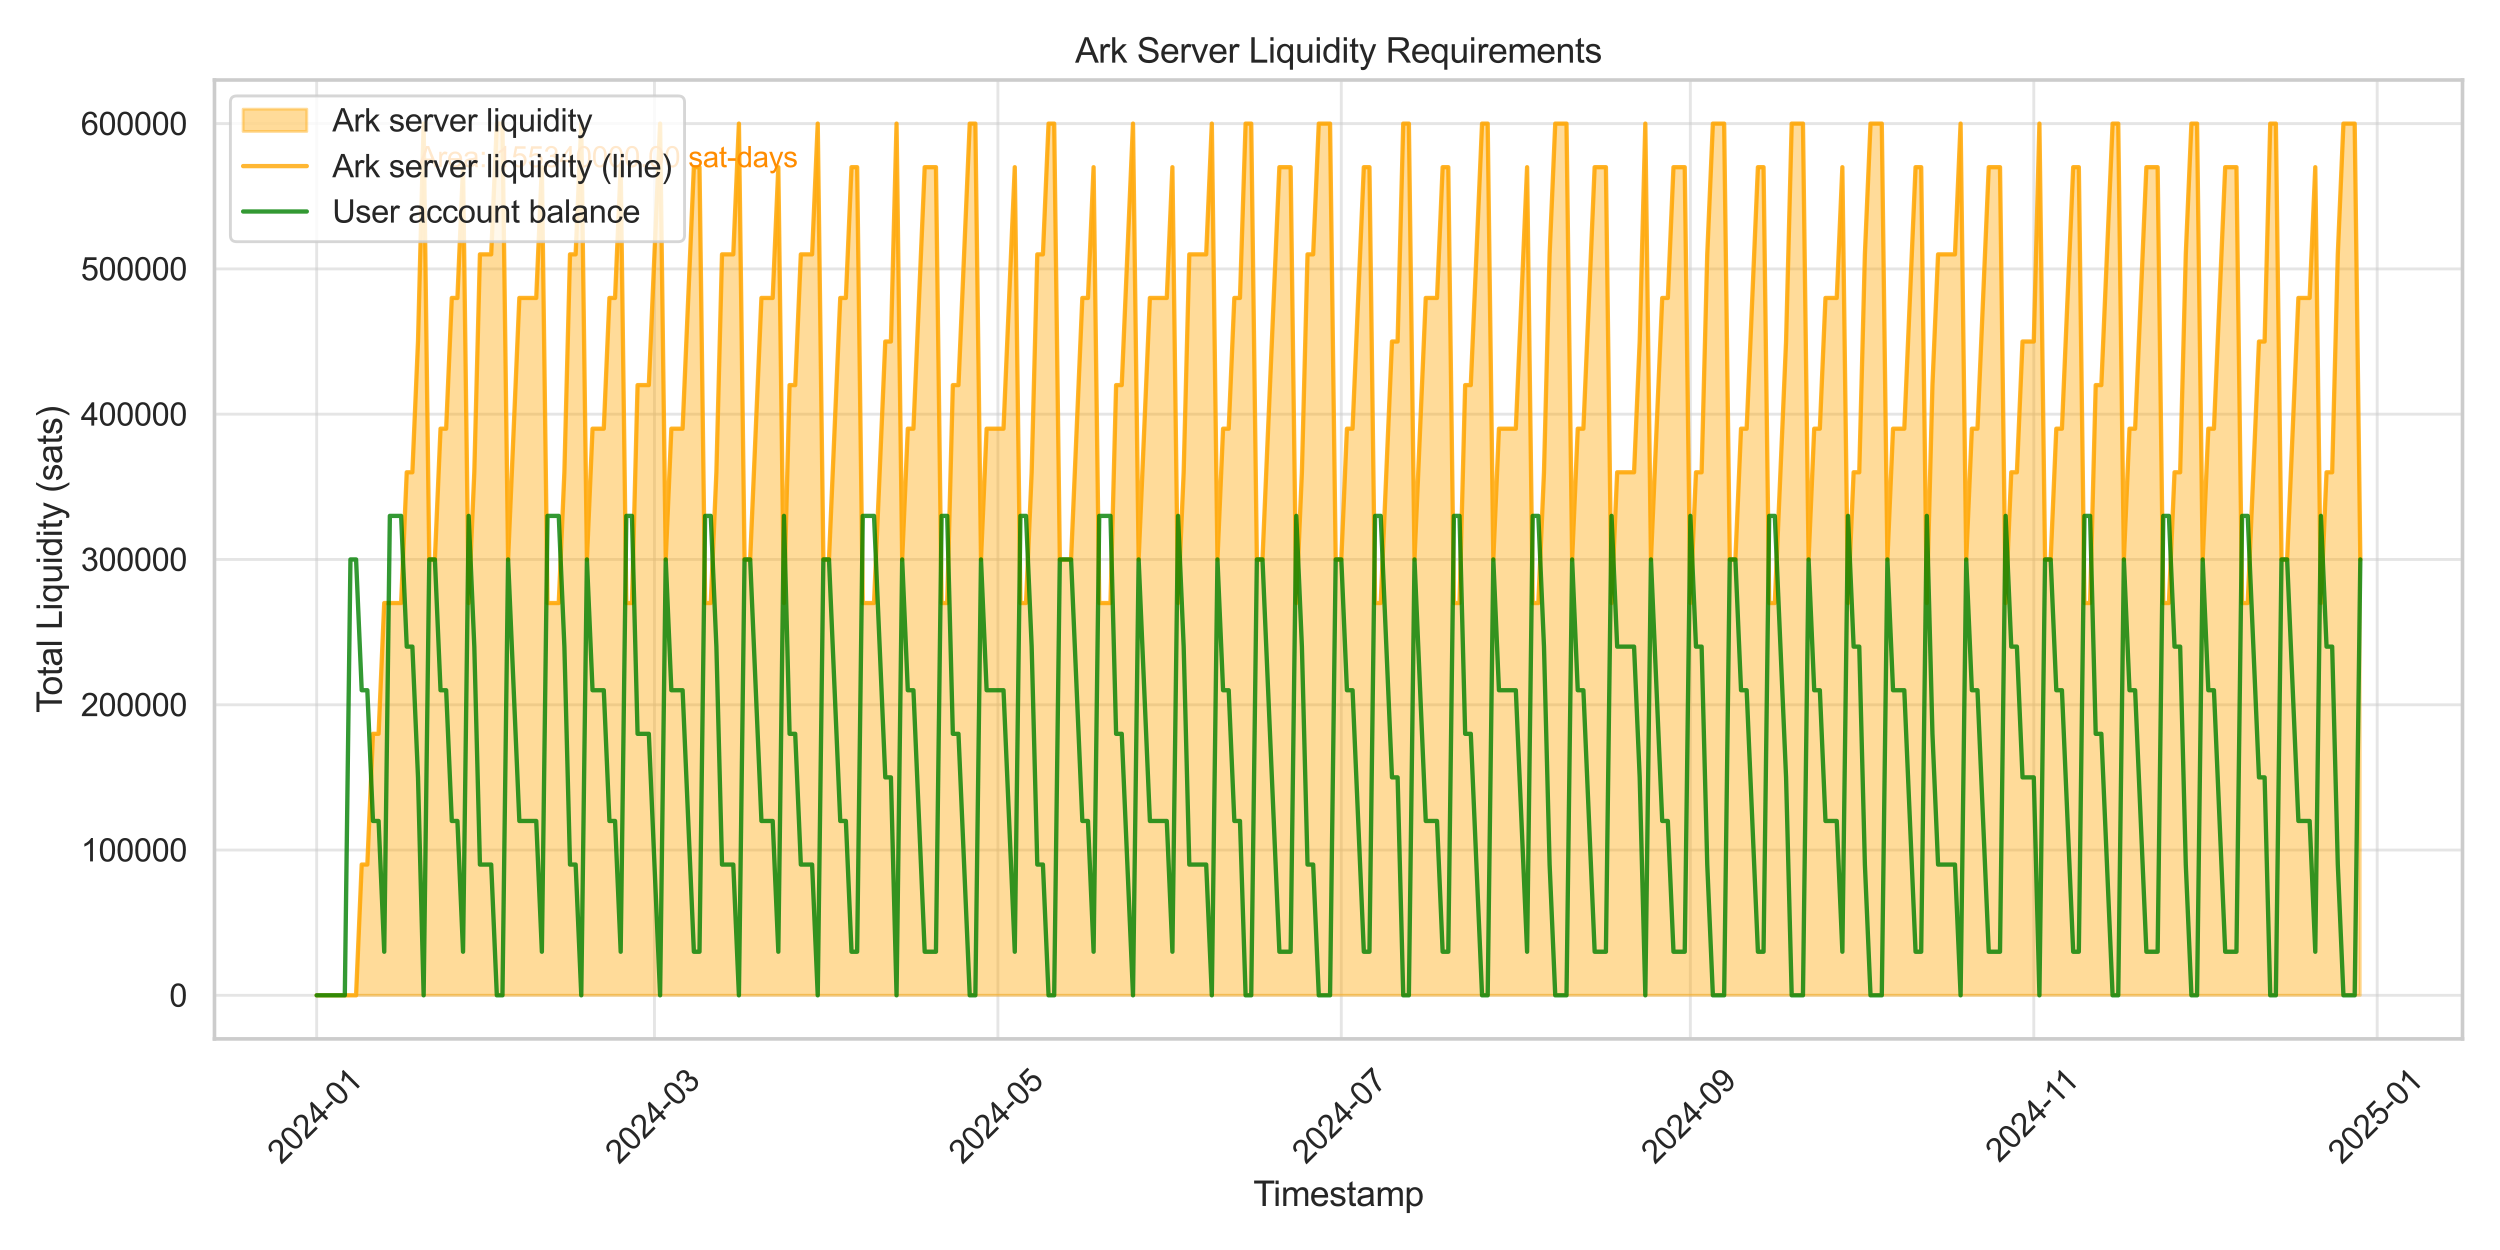 <?xml version="1.0" encoding="utf-8" standalone="no"?>
<!DOCTYPE svg PUBLIC "-//W3C//DTD SVG 1.1//EN"
  "http://www.w3.org/Graphics/SVG/1.1/DTD/svg11.dtd">
<svg xmlns:xlink="http://www.w3.org/1999/xlink" width="864pt" height="432pt" viewBox="0 0 864 432" xmlns="http://www.w3.org/2000/svg" version="1.1">
 <defs>
  <style type="text/css">*{stroke-linejoin: round; stroke-linecap: butt}</style>
 </defs>
 <g id="figure_1">
  <g id="patch_1">
   <path d="M 0 432 
L 864 432 
L 864 0 
L 0 0 
z
" style="fill: #ffffff"/>
  </g>
  <g id="axes_1">
   <g id="patch_2">
    <path d="M 74.126 359.046 
L 851.04 359.046 
L 851.04 27.656 
L 74.126 27.656 
z
" style="fill: #ffffff"/>
   </g>
   <g id="matplotlib.axis_1">
    <g id="xtick_1">
     <g id="line2d_1">
      <path d="M 109.441 359.046 
L 109.441 27.656 
" clip-path="url(#pc45c925501)" style="fill: none; stroke: #cccccc; stroke-opacity: 0.5; stroke-linecap: round"/>
     </g>
     <g id="text_1">
      <!-- 2024-01 -->
      <g style="fill: #262626" transform="translate(97.18 402.655) rotate(-45) scale(0.11 -0.11)">
       <defs>
        <path id="ArialMT-32" d="M 3222 541 
L 3222 0 
L 194 0 
Q 188 203 259 391 
Q 375 700 629 1000 
Q 884 1300 1366 1694 
Q 2113 2306 2375 2664 
Q 2638 3022 2638 3341 
Q 2638 3675 2398 3904 
Q 2159 4134 1775 4134 
Q 1369 4134 1125 3890 
Q 881 3647 878 3216 
L 300 3275 
Q 359 3922 746 4261 
Q 1134 4600 1788 4600 
Q 2447 4600 2831 4234 
Q 3216 3869 3216 3328 
Q 3216 3053 3103 2787 
Q 2991 2522 2730 2228 
Q 2469 1934 1863 1422 
Q 1356 997 1212 845 
Q 1069 694 975 541 
L 3222 541 
z
" transform="scale(0.016)"/>
        <path id="ArialMT-30" d="M 266 2259 
Q 266 3072 433 3567 
Q 600 4063 929 4331 
Q 1259 4600 1759 4600 
Q 2128 4600 2406 4451 
Q 2684 4303 2865 4023 
Q 3047 3744 3150 3342 
Q 3253 2941 3253 2259 
Q 3253 1453 3087 958 
Q 2922 463 2592 192 
Q 2263 -78 1759 -78 
Q 1097 -78 719 397 
Q 266 969 266 2259 
z
M 844 2259 
Q 844 1131 1108 757 
Q 1372 384 1759 384 
Q 2147 384 2411 759 
Q 2675 1134 2675 2259 
Q 2675 3391 2411 3762 
Q 2147 4134 1753 4134 
Q 1366 4134 1134 3806 
Q 844 3388 844 2259 
z
" transform="scale(0.016)"/>
        <path id="ArialMT-34" d="M 2069 0 
L 2069 1097 
L 81 1097 
L 81 1613 
L 2172 4581 
L 2631 4581 
L 2631 1613 
L 3250 1613 
L 3250 1097 
L 2631 1097 
L 2631 0 
L 2069 0 
z
M 2069 1613 
L 2069 3678 
L 634 1613 
L 2069 1613 
z
" transform="scale(0.016)"/>
        <path id="ArialMT-2d" d="M 203 1375 
L 203 1941 
L 1931 1941 
L 1931 1375 
L 203 1375 
z
" transform="scale(0.016)"/>
        <path id="ArialMT-31" d="M 2384 0 
L 1822 0 
L 1822 3584 
Q 1619 3391 1289 3197 
Q 959 3003 697 2906 
L 697 3450 
Q 1169 3672 1522 3987 
Q 1875 4303 2022 4600 
L 2384 4600 
L 2384 0 
z
" transform="scale(0.016)"/>
       </defs>
       <use xlink:href="#ArialMT-32"/>
       <use xlink:href="#ArialMT-30" x="55.615"/>
       <use xlink:href="#ArialMT-32" x="111.23"/>
       <use xlink:href="#ArialMT-34" x="166.846"/>
       <use xlink:href="#ArialMT-2d" x="222.461"/>
       <use xlink:href="#ArialMT-30" x="255.762"/>
       <use xlink:href="#ArialMT-31" x="311.377"/>
      </g>
     </g>
    </g>
    <g id="xtick_2">
     <g id="line2d_2">
      <path d="M 226.182 359.046 
L 226.182 27.656 
" clip-path="url(#pc45c925501)" style="fill: none; stroke: #cccccc; stroke-opacity: 0.5; stroke-linecap: round"/>
     </g>
     <g id="text_2">
      <!-- 2024-03 -->
      <g style="fill: #262626" transform="translate(213.922 402.655) rotate(-45) scale(0.11 -0.11)">
       <defs>
        <path id="ArialMT-33" d="M 269 1209 
L 831 1284 
Q 928 806 1161 595 
Q 1394 384 1728 384 
Q 2125 384 2398 659 
Q 2672 934 2672 1341 
Q 2672 1728 2419 1979 
Q 2166 2231 1775 2231 
Q 1616 2231 1378 2169 
L 1441 2663 
Q 1497 2656 1531 2656 
Q 1891 2656 2178 2843 
Q 2466 3031 2466 3422 
Q 2466 3731 2256 3934 
Q 2047 4138 1716 4138 
Q 1388 4138 1169 3931 
Q 950 3725 888 3313 
L 325 3413 
Q 428 3978 793 4289 
Q 1159 4600 1703 4600 
Q 2078 4600 2393 4439 
Q 2709 4278 2876 4000 
Q 3044 3722 3044 3409 
Q 3044 3113 2884 2869 
Q 2725 2625 2413 2481 
Q 2819 2388 3044 2092 
Q 3269 1797 3269 1353 
Q 3269 753 2831 336 
Q 2394 -81 1725 -81 
Q 1122 -81 723 278 
Q 325 638 269 1209 
z
" transform="scale(0.016)"/>
       </defs>
       <use xlink:href="#ArialMT-32"/>
       <use xlink:href="#ArialMT-30" x="55.615"/>
       <use xlink:href="#ArialMT-32" x="111.23"/>
       <use xlink:href="#ArialMT-34" x="166.846"/>
       <use xlink:href="#ArialMT-2d" x="222.461"/>
       <use xlink:href="#ArialMT-30" x="255.762"/>
       <use xlink:href="#ArialMT-33" x="311.377"/>
      </g>
     </g>
    </g>
    <g id="xtick_3">
     <g id="line2d_3">
      <path d="M 344.869 359.046 
L 344.869 27.656 
" clip-path="url(#pc45c925501)" style="fill: none; stroke: #cccccc; stroke-opacity: 0.5; stroke-linecap: round"/>
     </g>
     <g id="text_3">
      <!-- 2024-05 -->
      <g style="fill: #262626" transform="translate(332.609 402.655) rotate(-45) scale(0.11 -0.11)">
       <defs>
        <path id="ArialMT-35" d="M 266 1200 
L 856 1250 
Q 922 819 1161 601 
Q 1400 384 1738 384 
Q 2144 384 2425 690 
Q 2706 997 2706 1503 
Q 2706 1984 2436 2262 
Q 2166 2541 1728 2541 
Q 1456 2541 1237 2417 
Q 1019 2294 894 2097 
L 366 2166 
L 809 4519 
L 3088 4519 
L 3088 3981 
L 1259 3981 
L 1013 2750 
Q 1425 3038 1878 3038 
Q 2478 3038 2890 2622 
Q 3303 2206 3303 1553 
Q 3303 931 2941 478 
Q 2500 -78 1738 -78 
Q 1113 -78 717 272 
Q 322 622 266 1200 
z
" transform="scale(0.016)"/>
       </defs>
       <use xlink:href="#ArialMT-32"/>
       <use xlink:href="#ArialMT-30" x="55.615"/>
       <use xlink:href="#ArialMT-32" x="111.23"/>
       <use xlink:href="#ArialMT-34" x="166.846"/>
       <use xlink:href="#ArialMT-2d" x="222.461"/>
       <use xlink:href="#ArialMT-30" x="255.762"/>
       <use xlink:href="#ArialMT-35" x="311.377"/>
      </g>
     </g>
    </g>
    <g id="xtick_4">
     <g id="line2d_4">
      <path d="M 463.556 359.046 
L 463.556 27.656 
" clip-path="url(#pc45c925501)" style="fill: none; stroke: #cccccc; stroke-opacity: 0.5; stroke-linecap: round"/>
     </g>
     <g id="text_4">
      <!-- 2024-07 -->
      <g style="fill: #262626" transform="translate(451.296 402.655) rotate(-45) scale(0.11 -0.11)">
       <defs>
        <path id="ArialMT-37" d="M 303 3981 
L 303 4522 
L 3269 4522 
L 3269 4084 
Q 2831 3619 2401 2847 
Q 1972 2075 1738 1259 
Q 1569 684 1522 0 
L 944 0 
Q 953 541 1156 1306 
Q 1359 2072 1739 2783 
Q 2119 3494 2547 3981 
L 303 3981 
z
" transform="scale(0.016)"/>
       </defs>
       <use xlink:href="#ArialMT-32"/>
       <use xlink:href="#ArialMT-30" x="55.615"/>
       <use xlink:href="#ArialMT-32" x="111.23"/>
       <use xlink:href="#ArialMT-34" x="166.846"/>
       <use xlink:href="#ArialMT-2d" x="222.461"/>
       <use xlink:href="#ArialMT-30" x="255.762"/>
       <use xlink:href="#ArialMT-37" x="311.377"/>
      </g>
     </g>
    </g>
    <g id="xtick_5">
     <g id="line2d_5">
      <path d="M 584.189 359.046 
L 584.189 27.656 
" clip-path="url(#pc45c925501)" style="fill: none; stroke: #cccccc; stroke-opacity: 0.5; stroke-linecap: round"/>
     </g>
     <g id="text_5">
      <!-- 2024-09 -->
      <g style="fill: #262626" transform="translate(571.928 402.655) rotate(-45) scale(0.11 -0.11)">
       <defs>
        <path id="ArialMT-39" d="M 350 1059 
L 891 1109 
Q 959 728 1153 556 
Q 1347 384 1650 384 
Q 1909 384 2104 503 
Q 2300 622 2425 820 
Q 2550 1019 2634 1356 
Q 2719 1694 2719 2044 
Q 2719 2081 2716 2156 
Q 2547 1888 2255 1720 
Q 1963 1553 1622 1553 
Q 1053 1553 659 1965 
Q 266 2378 266 3053 
Q 266 3750 677 4175 
Q 1088 4600 1706 4600 
Q 2153 4600 2523 4359 
Q 2894 4119 3086 3673 
Q 3278 3228 3278 2384 
Q 3278 1506 3087 986 
Q 2897 466 2520 194 
Q 2144 -78 1638 -78 
Q 1100 -78 759 220 
Q 419 519 350 1059 
z
M 2653 3081 
Q 2653 3566 2395 3850 
Q 2138 4134 1775 4134 
Q 1400 4134 1122 3828 
Q 844 3522 844 3034 
Q 844 2597 1108 2323 
Q 1372 2050 1759 2050 
Q 2150 2050 2401 2323 
Q 2653 2597 2653 3081 
z
" transform="scale(0.016)"/>
       </defs>
       <use xlink:href="#ArialMT-32"/>
       <use xlink:href="#ArialMT-30" x="55.615"/>
       <use xlink:href="#ArialMT-32" x="111.23"/>
       <use xlink:href="#ArialMT-34" x="166.846"/>
       <use xlink:href="#ArialMT-2d" x="222.461"/>
       <use xlink:href="#ArialMT-30" x="255.762"/>
       <use xlink:href="#ArialMT-39" x="311.377"/>
      </g>
     </g>
    </g>
    <g id="xtick_6">
     <g id="line2d_6">
      <path d="M 702.876 359.046 
L 702.876 27.656 
" clip-path="url(#pc45c925501)" style="fill: none; stroke: #cccccc; stroke-opacity: 0.5; stroke-linecap: round"/>
     </g>
     <g id="text_6">
      <!-- 2024-11 -->
      <g style="fill: #262626" transform="translate(690.902 402.082) rotate(-45) scale(0.11 -0.11)">
       <use xlink:href="#ArialMT-32"/>
       <use xlink:href="#ArialMT-30" x="55.615"/>
       <use xlink:href="#ArialMT-32" x="111.23"/>
       <use xlink:href="#ArialMT-34" x="166.846"/>
       <use xlink:href="#ArialMT-2d" x="222.461"/>
       <use xlink:href="#ArialMT-31" x="255.762"/>
       <use xlink:href="#ArialMT-31" x="304.002"/>
      </g>
     </g>
    </g>
    <g id="xtick_7">
     <g id="line2d_7">
      <path d="M 821.563 359.046 
L 821.563 27.656 
" clip-path="url(#pc45c925501)" style="fill: none; stroke: #cccccc; stroke-opacity: 0.5; stroke-linecap: round"/>
     </g>
     <g id="text_7">
      <!-- 2025-01 -->
      <g style="fill: #262626" transform="translate(809.302 402.655) rotate(-45) scale(0.11 -0.11)">
       <use xlink:href="#ArialMT-32"/>
       <use xlink:href="#ArialMT-30" x="55.615"/>
       <use xlink:href="#ArialMT-32" x="111.23"/>
       <use xlink:href="#ArialMT-35" x="166.846"/>
       <use xlink:href="#ArialMT-2d" x="222.461"/>
       <use xlink:href="#ArialMT-30" x="255.762"/>
       <use xlink:href="#ArialMT-31" x="311.377"/>
      </g>
     </g>
    </g>
    <g id="text_8">
     <!-- Timestamp -->
     <g style="fill: #262626" transform="translate(433.138 416.791) scale(0.12 -0.12)">
      <defs>
       <path id="ArialMT-54" d="M 1659 0 
L 1659 4041 
L 150 4041 
L 150 4581 
L 3781 4581 
L 3781 4041 
L 2266 4041 
L 2266 0 
L 1659 0 
z
" transform="scale(0.016)"/>
       <path id="ArialMT-69" d="M 425 3934 
L 425 4581 
L 988 4581 
L 988 3934 
L 425 3934 
z
M 425 0 
L 425 3319 
L 988 3319 
L 988 0 
L 425 0 
z
" transform="scale(0.016)"/>
       <path id="ArialMT-6d" d="M 422 0 
L 422 3319 
L 925 3319 
L 925 2853 
Q 1081 3097 1340 3245 
Q 1600 3394 1931 3394 
Q 2300 3394 2536 3241 
Q 2772 3088 2869 2813 
Q 3263 3394 3894 3394 
Q 4388 3394 4653 3120 
Q 4919 2847 4919 2278 
L 4919 0 
L 4359 0 
L 4359 2091 
Q 4359 2428 4304 2576 
Q 4250 2725 4106 2815 
Q 3963 2906 3769 2906 
Q 3419 2906 3187 2673 
Q 2956 2441 2956 1928 
L 2956 0 
L 2394 0 
L 2394 2156 
Q 2394 2531 2256 2718 
Q 2119 2906 1806 2906 
Q 1569 2906 1367 2781 
Q 1166 2656 1075 2415 
Q 984 2175 984 1722 
L 984 0 
L 422 0 
z
" transform="scale(0.016)"/>
       <path id="ArialMT-65" d="M 2694 1069 
L 3275 997 
Q 3138 488 2766 206 
Q 2394 -75 1816 -75 
Q 1088 -75 661 373 
Q 234 822 234 1631 
Q 234 2469 665 2931 
Q 1097 3394 1784 3394 
Q 2450 3394 2872 2941 
Q 3294 2488 3294 1666 
Q 3294 1616 3291 1516 
L 816 1516 
Q 847 969 1125 678 
Q 1403 388 1819 388 
Q 2128 388 2347 550 
Q 2566 713 2694 1069 
z
M 847 1978 
L 2700 1978 
Q 2663 2397 2488 2606 
Q 2219 2931 1791 2931 
Q 1403 2931 1139 2672 
Q 875 2413 847 1978 
z
" transform="scale(0.016)"/>
       <path id="ArialMT-73" d="M 197 991 
L 753 1078 
Q 800 744 1014 566 
Q 1228 388 1613 388 
Q 2000 388 2187 545 
Q 2375 703 2375 916 
Q 2375 1106 2209 1216 
Q 2094 1291 1634 1406 
Q 1016 1563 777 1677 
Q 538 1791 414 1992 
Q 291 2194 291 2438 
Q 291 2659 392 2848 
Q 494 3038 669 3163 
Q 800 3259 1026 3326 
Q 1253 3394 1513 3394 
Q 1903 3394 2198 3281 
Q 2494 3169 2634 2976 
Q 2775 2784 2828 2463 
L 2278 2388 
Q 2241 2644 2061 2787 
Q 1881 2931 1553 2931 
Q 1166 2931 1000 2803 
Q 834 2675 834 2503 
Q 834 2394 903 2306 
Q 972 2216 1119 2156 
Q 1203 2125 1616 2013 
Q 2213 1853 2448 1751 
Q 2684 1650 2818 1456 
Q 2953 1263 2953 975 
Q 2953 694 2789 445 
Q 2625 197 2315 61 
Q 2006 -75 1616 -75 
Q 969 -75 630 194 
Q 291 463 197 991 
z
" transform="scale(0.016)"/>
       <path id="ArialMT-74" d="M 1650 503 
L 1731 6 
Q 1494 -44 1306 -44 
Q 1000 -44 831 53 
Q 663 150 594 308 
Q 525 466 525 972 
L 525 2881 
L 113 2881 
L 113 3319 
L 525 3319 
L 525 4141 
L 1084 4478 
L 1084 3319 
L 1650 3319 
L 1650 2881 
L 1084 2881 
L 1084 941 
Q 1084 700 1114 631 
Q 1144 563 1211 522 
Q 1278 481 1403 481 
Q 1497 481 1650 503 
z
" transform="scale(0.016)"/>
       <path id="ArialMT-61" d="M 2588 409 
Q 2275 144 1986 34 
Q 1697 -75 1366 -75 
Q 819 -75 525 192 
Q 231 459 231 875 
Q 231 1119 342 1320 
Q 453 1522 633 1644 
Q 813 1766 1038 1828 
Q 1203 1872 1538 1913 
Q 2219 1994 2541 2106 
Q 2544 2222 2544 2253 
Q 2544 2597 2384 2738 
Q 2169 2928 1744 2928 
Q 1347 2928 1158 2789 
Q 969 2650 878 2297 
L 328 2372 
Q 403 2725 575 2942 
Q 747 3159 1072 3276 
Q 1397 3394 1825 3394 
Q 2250 3394 2515 3294 
Q 2781 3194 2906 3042 
Q 3031 2891 3081 2659 
Q 3109 2516 3109 2141 
L 3109 1391 
Q 3109 606 3145 398 
Q 3181 191 3288 0 
L 2700 0 
Q 2613 175 2588 409 
z
M 2541 1666 
Q 2234 1541 1622 1453 
Q 1275 1403 1131 1340 
Q 988 1278 909 1158 
Q 831 1038 831 891 
Q 831 666 1001 516 
Q 1172 366 1500 366 
Q 1825 366 2078 508 
Q 2331 650 2450 897 
Q 2541 1088 2541 1459 
L 2541 1666 
z
" transform="scale(0.016)"/>
       <path id="ArialMT-70" d="M 422 -1272 
L 422 3319 
L 934 3319 
L 934 2888 
Q 1116 3141 1344 3267 
Q 1572 3394 1897 3394 
Q 2322 3394 2647 3175 
Q 2972 2956 3137 2557 
Q 3303 2159 3303 1684 
Q 3303 1175 3120 767 
Q 2938 359 2589 142 
Q 2241 -75 1856 -75 
Q 1575 -75 1351 44 
Q 1128 163 984 344 
L 984 -1272 
L 422 -1272 
z
M 931 1641 
Q 931 1000 1190 694 
Q 1450 388 1819 388 
Q 2194 388 2461 705 
Q 2728 1022 2728 1688 
Q 2728 2322 2467 2637 
Q 2206 2953 1844 2953 
Q 1484 2953 1207 2617 
Q 931 2281 931 1641 
z
" transform="scale(0.016)"/>
      </defs>
      <use xlink:href="#ArialMT-54"/>
      <use xlink:href="#ArialMT-69" x="57.334"/>
      <use xlink:href="#ArialMT-6d" x="79.551"/>
      <use xlink:href="#ArialMT-65" x="162.852"/>
      <use xlink:href="#ArialMT-73" x="218.467"/>
      <use xlink:href="#ArialMT-74" x="268.467"/>
      <use xlink:href="#ArialMT-61" x="296.25"/>
      <use xlink:href="#ArialMT-6d" x="351.865"/>
      <use xlink:href="#ArialMT-70" x="435.166"/>
     </g>
    </g>
   </g>
   <g id="matplotlib.axis_2">
    <g id="ytick_1">
     <g id="line2d_8">
      <path d="M 74.126 343.982 
L 851.04 343.982 
" clip-path="url(#pc45c925501)" style="fill: none; stroke: #cccccc; stroke-opacity: 0.5; stroke-linecap: round"/>
     </g>
     <g id="text_9">
      <!-- 0 -->
      <g style="fill: #262626" transform="translate(58.509 347.919) scale(0.11 -0.11)">
       <use xlink:href="#ArialMT-30"/>
      </g>
     </g>
    </g>
    <g id="ytick_2">
     <g id="line2d_9">
      <path d="M 74.126 293.772 
L 851.04 293.772 
" clip-path="url(#pc45c925501)" style="fill: none; stroke: #cccccc; stroke-opacity: 0.5; stroke-linecap: round"/>
     </g>
     <g id="text_10">
      <!-- 100000 -->
      <g style="fill: #262626" transform="translate(27.924 297.709) scale(0.11 -0.11)">
       <use xlink:href="#ArialMT-31"/>
       <use xlink:href="#ArialMT-30" x="55.615"/>
       <use xlink:href="#ArialMT-30" x="111.23"/>
       <use xlink:href="#ArialMT-30" x="166.846"/>
       <use xlink:href="#ArialMT-30" x="222.461"/>
       <use xlink:href="#ArialMT-30" x="278.076"/>
      </g>
     </g>
    </g>
    <g id="ytick_3">
     <g id="line2d_10">
      <path d="M 74.126 243.561 
L 851.04 243.561 
" clip-path="url(#pc45c925501)" style="fill: none; stroke: #cccccc; stroke-opacity: 0.5; stroke-linecap: round"/>
     </g>
     <g id="text_11">
      <!-- 200000 -->
      <g style="fill: #262626" transform="translate(27.924 247.498) scale(0.11 -0.11)">
       <use xlink:href="#ArialMT-32"/>
       <use xlink:href="#ArialMT-30" x="55.615"/>
       <use xlink:href="#ArialMT-30" x="111.23"/>
       <use xlink:href="#ArialMT-30" x="166.846"/>
       <use xlink:href="#ArialMT-30" x="222.461"/>
       <use xlink:href="#ArialMT-30" x="278.076"/>
      </g>
     </g>
    </g>
    <g id="ytick_4">
     <g id="line2d_11">
      <path d="M 74.126 193.351 
L 851.04 193.351 
" clip-path="url(#pc45c925501)" style="fill: none; stroke: #cccccc; stroke-opacity: 0.5; stroke-linecap: round"/>
     </g>
     <g id="text_12">
      <!-- 300000 -->
      <g style="fill: #262626" transform="translate(27.924 197.288) scale(0.11 -0.11)">
       <use xlink:href="#ArialMT-33"/>
       <use xlink:href="#ArialMT-30" x="55.615"/>
       <use xlink:href="#ArialMT-30" x="111.23"/>
       <use xlink:href="#ArialMT-30" x="166.846"/>
       <use xlink:href="#ArialMT-30" x="222.461"/>
       <use xlink:href="#ArialMT-30" x="278.076"/>
      </g>
     </g>
    </g>
    <g id="ytick_5">
     <g id="line2d_12">
      <path d="M 74.126 143.14 
L 851.04 143.14 
" clip-path="url(#pc45c925501)" style="fill: none; stroke: #cccccc; stroke-opacity: 0.5; stroke-linecap: round"/>
     </g>
     <g id="text_13">
      <!-- 400000 -->
      <g style="fill: #262626" transform="translate(27.924 147.077) scale(0.11 -0.11)">
       <use xlink:href="#ArialMT-34"/>
       <use xlink:href="#ArialMT-30" x="55.615"/>
       <use xlink:href="#ArialMT-30" x="111.23"/>
       <use xlink:href="#ArialMT-30" x="166.846"/>
       <use xlink:href="#ArialMT-30" x="222.461"/>
       <use xlink:href="#ArialMT-30" x="278.076"/>
      </g>
     </g>
    </g>
    <g id="ytick_6">
     <g id="line2d_13">
      <path d="M 74.126 92.93 
L 851.04 92.93 
" clip-path="url(#pc45c925501)" style="fill: none; stroke: #cccccc; stroke-opacity: 0.5; stroke-linecap: round"/>
     </g>
     <g id="text_14">
      <!-- 500000 -->
      <g style="fill: #262626" transform="translate(27.924 96.867) scale(0.11 -0.11)">
       <use xlink:href="#ArialMT-35"/>
       <use xlink:href="#ArialMT-30" x="55.615"/>
       <use xlink:href="#ArialMT-30" x="111.23"/>
       <use xlink:href="#ArialMT-30" x="166.846"/>
       <use xlink:href="#ArialMT-30" x="222.461"/>
       <use xlink:href="#ArialMT-30" x="278.076"/>
      </g>
     </g>
    </g>
    <g id="ytick_7">
     <g id="line2d_14">
      <path d="M 74.126 42.719 
L 851.04 42.719 
" clip-path="url(#pc45c925501)" style="fill: none; stroke: #cccccc; stroke-opacity: 0.5; stroke-linecap: round"/>
     </g>
     <g id="text_15">
      <!-- 600000 -->
      <g style="fill: #262626" transform="translate(27.924 46.656) scale(0.11 -0.11)">
       <defs>
        <path id="ArialMT-36" d="M 3184 3459 
L 2625 3416 
Q 2550 3747 2413 3897 
Q 2184 4138 1850 4138 
Q 1581 4138 1378 3988 
Q 1113 3794 959 3422 
Q 806 3050 800 2363 
Q 1003 2672 1297 2822 
Q 1591 2972 1913 2972 
Q 2475 2972 2870 2558 
Q 3266 2144 3266 1488 
Q 3266 1056 3080 686 
Q 2894 316 2569 119 
Q 2244 -78 1831 -78 
Q 1128 -78 684 439 
Q 241 956 241 2144 
Q 241 3472 731 4075 
Q 1159 4600 1884 4600 
Q 2425 4600 2770 4297 
Q 3116 3994 3184 3459 
z
M 888 1484 
Q 888 1194 1011 928 
Q 1134 663 1356 523 
Q 1578 384 1822 384 
Q 2178 384 2434 671 
Q 2691 959 2691 1453 
Q 2691 1928 2437 2201 
Q 2184 2475 1800 2475 
Q 1419 2475 1153 2201 
Q 888 1928 888 1484 
z
" transform="scale(0.016)"/>
       </defs>
       <use xlink:href="#ArialMT-36"/>
       <use xlink:href="#ArialMT-30" x="55.615"/>
       <use xlink:href="#ArialMT-30" x="111.23"/>
       <use xlink:href="#ArialMT-30" x="166.846"/>
       <use xlink:href="#ArialMT-30" x="222.461"/>
       <use xlink:href="#ArialMT-30" x="278.076"/>
      </g>
     </g>
    </g>
    <g id="text_16">
     <!-- Total Liquidity (sats) -->
     <g style="fill: #262626" transform="translate(21.398 246.367) rotate(-90) scale(0.12 -0.12)">
      <defs>
       <path id="ArialMT-6f" d="M 213 1659 
Q 213 2581 725 3025 
Q 1153 3394 1769 3394 
Q 2453 3394 2887 2945 
Q 3322 2497 3322 1706 
Q 3322 1066 3130 698 
Q 2938 331 2570 128 
Q 2203 -75 1769 -75 
Q 1072 -75 642 372 
Q 213 819 213 1659 
z
M 791 1659 
Q 791 1022 1069 705 
Q 1347 388 1769 388 
Q 2188 388 2466 706 
Q 2744 1025 2744 1678 
Q 2744 2294 2464 2611 
Q 2184 2928 1769 2928 
Q 1347 2928 1069 2612 
Q 791 2297 791 1659 
z
" transform="scale(0.016)"/>
       <path id="ArialMT-6c" d="M 409 0 
L 409 4581 
L 972 4581 
L 972 0 
L 409 0 
z
" transform="scale(0.016)"/>
       <path id="ArialMT-20" transform="scale(0.016)"/>
       <path id="ArialMT-4c" d="M 469 0 
L 469 4581 
L 1075 4581 
L 1075 541 
L 3331 541 
L 3331 0 
L 469 0 
z
" transform="scale(0.016)"/>
       <path id="ArialMT-71" d="M 2538 -1272 
L 2538 353 
Q 2406 169 2170 47 
Q 1934 -75 1669 -75 
Q 1078 -75 651 397 
Q 225 869 225 1691 
Q 225 2191 398 2587 
Q 572 2984 901 3189 
Q 1231 3394 1625 3394 
Q 2241 3394 2594 2875 
L 2594 3319 
L 3100 3319 
L 3100 -1272 
L 2538 -1272 
z
M 803 1669 
Q 803 1028 1072 708 
Q 1341 388 1716 388 
Q 2075 388 2334 692 
Q 2594 997 2594 1619 
Q 2594 2281 2320 2615 
Q 2047 2950 1678 2950 
Q 1313 2950 1058 2639 
Q 803 2328 803 1669 
z
" transform="scale(0.016)"/>
       <path id="ArialMT-75" d="M 2597 0 
L 2597 488 
Q 2209 -75 1544 -75 
Q 1250 -75 995 37 
Q 741 150 617 320 
Q 494 491 444 738 
Q 409 903 409 1263 
L 409 3319 
L 972 3319 
L 972 1478 
Q 972 1038 1006 884 
Q 1059 663 1231 536 
Q 1403 409 1656 409 
Q 1909 409 2131 539 
Q 2353 669 2445 892 
Q 2538 1116 2538 1541 
L 2538 3319 
L 3100 3319 
L 3100 0 
L 2597 0 
z
" transform="scale(0.016)"/>
       <path id="ArialMT-64" d="M 2575 0 
L 2575 419 
Q 2259 -75 1647 -75 
Q 1250 -75 917 144 
Q 584 363 401 755 
Q 219 1147 219 1656 
Q 219 2153 384 2558 
Q 550 2963 881 3178 
Q 1213 3394 1622 3394 
Q 1922 3394 2156 3267 
Q 2391 3141 2538 2938 
L 2538 4581 
L 3097 4581 
L 3097 0 
L 2575 0 
z
M 797 1656 
Q 797 1019 1065 703 
Q 1334 388 1700 388 
Q 2069 388 2326 689 
Q 2584 991 2584 1609 
Q 2584 2291 2321 2609 
Q 2059 2928 1675 2928 
Q 1300 2928 1048 2622 
Q 797 2316 797 1656 
z
" transform="scale(0.016)"/>
       <path id="ArialMT-79" d="M 397 -1278 
L 334 -750 
Q 519 -800 656 -800 
Q 844 -800 956 -737 
Q 1069 -675 1141 -563 
Q 1194 -478 1313 -144 
Q 1328 -97 1363 -6 
L 103 3319 
L 709 3319 
L 1400 1397 
Q 1534 1031 1641 628 
Q 1738 1016 1872 1384 
L 2581 3319 
L 3144 3319 
L 1881 -56 
Q 1678 -603 1566 -809 
Q 1416 -1088 1222 -1217 
Q 1028 -1347 759 -1347 
Q 597 -1347 397 -1278 
z
" transform="scale(0.016)"/>
       <path id="ArialMT-28" d="M 1497 -1347 
Q 1031 -759 709 28 
Q 388 816 388 1659 
Q 388 2403 628 3084 
Q 909 3875 1497 4659 
L 1900 4659 
Q 1522 4009 1400 3731 
Q 1209 3300 1100 2831 
Q 966 2247 966 1656 
Q 966 153 1900 -1347 
L 1497 -1347 
z
" transform="scale(0.016)"/>
       <path id="ArialMT-29" d="M 791 -1347 
L 388 -1347 
Q 1322 153 1322 1656 
Q 1322 2244 1188 2822 
Q 1081 3291 891 3722 
Q 769 4003 388 4659 
L 791 4659 
Q 1378 3875 1659 3084 
Q 1900 2403 1900 1659 
Q 1900 816 1576 28 
Q 1253 -759 791 -1347 
z
" transform="scale(0.016)"/>
      </defs>
      <use xlink:href="#ArialMT-54"/>
      <use xlink:href="#ArialMT-6f" x="49.959"/>
      <use xlink:href="#ArialMT-74" x="105.574"/>
      <use xlink:href="#ArialMT-61" x="133.357"/>
      <use xlink:href="#ArialMT-6c" x="188.973"/>
      <use xlink:href="#ArialMT-20" x="211.189"/>
      <use xlink:href="#ArialMT-4c" x="238.973"/>
      <use xlink:href="#ArialMT-69" x="294.588"/>
      <use xlink:href="#ArialMT-71" x="316.805"/>
      <use xlink:href="#ArialMT-75" x="372.42"/>
      <use xlink:href="#ArialMT-69" x="428.035"/>
      <use xlink:href="#ArialMT-64" x="450.252"/>
      <use xlink:href="#ArialMT-69" x="505.867"/>
      <use xlink:href="#ArialMT-74" x="528.084"/>
      <use xlink:href="#ArialMT-79" x="555.867"/>
      <use xlink:href="#ArialMT-20" x="605.867"/>
      <use xlink:href="#ArialMT-28" x="633.65"/>
      <use xlink:href="#ArialMT-73" x="666.951"/>
      <use xlink:href="#ArialMT-61" x="716.951"/>
      <use xlink:href="#ArialMT-74" x="772.566"/>
      <use xlink:href="#ArialMT-73" x="800.35"/>
      <use xlink:href="#ArialMT-29" x="850.35"/>
     </g>
    </g>
   </g>
   <g id="PolyCollection_1">
    <defs>
     <path id="me363350623" d="M 109.441 -88.018 
L 109.441 -88.018 
L 111.386 -88.018 
L 113.332 -88.018 
L 115.278 -88.018 
L 117.223 -88.018 
L 119.169 -88.018 
L 121.115 -88.018 
L 123.06 -88.018 
L 125.006 -133.207 
L 126.952 -133.207 
L 128.897 -178.396 
L 130.843 -178.396 
L 132.789 -223.586 
L 134.734 -223.586 
L 136.68 -223.586 
L 138.626 -223.586 
L 140.572 -268.775 
L 142.517 -268.775 
L 144.463 -313.965 
L 146.409 -389.281 
L 148.354 -238.649 
L 150.3 -238.649 
L 152.246 -283.839 
L 154.191 -283.839 
L 156.137 -329.028 
L 158.083 -329.028 
L 160.028 -374.217 
L 161.974 -223.586 
L 163.92 -268.775 
L 165.866 -344.091 
L 167.811 -344.091 
L 169.757 -344.091 
L 171.703 -389.281 
L 173.648 -389.281 
L 175.594 -238.649 
L 177.54 -283.839 
L 179.485 -329.028 
L 181.431 -329.028 
L 183.377 -329.028 
L 185.322 -329.028 
L 187.268 -374.217 
L 189.214 -223.586 
L 191.159 -223.586 
L 193.105 -223.586 
L 195.051 -268.775 
L 196.997 -344.091 
L 198.942 -344.091 
L 200.888 -389.281 
L 202.834 -238.649 
L 204.779 -283.839 
L 206.725 -283.839 
L 208.671 -283.839 
L 210.616 -329.028 
L 212.562 -329.028 
L 214.508 -374.217 
L 216.453 -223.586 
L 218.399 -223.586 
L 220.345 -298.902 
L 222.29 -298.902 
L 224.236 -298.902 
L 226.182 -344.091 
L 228.128 -389.281 
L 230.073 -238.649 
L 232.019 -283.839 
L 233.965 -283.839 
L 235.91 -283.839 
L 237.856 -329.028 
L 239.802 -374.217 
L 241.747 -374.217 
L 243.693 -223.586 
L 245.639 -223.586 
L 247.584 -268.775 
L 249.53 -344.091 
L 251.476 -344.091 
L 253.422 -344.091 
L 255.367 -389.281 
L 257.313 -238.649 
L 259.259 -238.649 
L 261.204 -283.839 
L 263.15 -329.028 
L 265.096 -329.028 
L 267.041 -329.028 
L 268.987 -374.217 
L 270.933 -223.586 
L 272.878 -298.902 
L 274.824 -298.902 
L 276.77 -344.091 
L 278.715 -344.091 
L 280.661 -344.091 
L 282.607 -389.281 
L 284.553 -238.649 
L 286.498 -238.649 
L 288.444 -283.839 
L 290.39 -329.028 
L 292.335 -329.028 
L 294.281 -374.217 
L 296.227 -374.217 
L 298.172 -223.586 
L 300.118 -223.586 
L 302.064 -223.586 
L 304.009 -268.775 
L 305.955 -313.965 
L 307.901 -313.965 
L 309.847 -389.281 
L 311.792 -238.649 
L 313.738 -283.839 
L 315.684 -283.839 
L 317.629 -329.028 
L 319.575 -374.217 
L 321.521 -374.217 
L 323.466 -374.217 
L 325.412 -223.586 
L 327.358 -223.586 
L 329.303 -298.902 
L 331.249 -298.902 
L 333.195 -344.091 
L 335.14 -389.281 
L 337.086 -389.281 
L 339.032 -238.649 
L 340.978 -283.839 
L 342.923 -283.839 
L 344.869 -283.839 
L 346.815 -283.839 
L 348.76 -329.028 
L 350.706 -374.217 
L 352.652 -223.586 
L 354.597 -223.586 
L 356.543 -268.775 
L 358.489 -344.091 
L 360.434 -344.091 
L 362.38 -389.281 
L 364.326 -389.281 
L 366.272 -238.649 
L 368.217 -238.649 
L 370.163 -238.649 
L 372.109 -283.839 
L 374.054 -329.028 
L 376 -329.028 
L 377.946 -374.217 
L 379.891 -223.586 
L 381.837 -223.586 
L 383.783 -223.586 
L 385.728 -298.902 
L 387.674 -298.902 
L 389.62 -344.091 
L 391.565 -389.281 
L 393.511 -238.649 
L 395.457 -283.839 
L 397.403 -329.028 
L 399.348 -329.028 
L 401.294 -329.028 
L 403.24 -329.028 
L 405.185 -374.217 
L 407.131 -223.586 
L 409.077 -268.775 
L 411.022 -344.091 
L 412.968 -344.091 
L 414.914 -344.091 
L 416.859 -344.091 
L 418.805 -389.281 
L 420.751 -238.649 
L 422.696 -283.839 
L 424.642 -283.839 
L 426.588 -329.028 
L 428.534 -329.028 
L 430.479 -389.281 
L 432.425 -389.281 
L 434.371 -238.649 
L 436.316 -238.649 
L 438.262 -283.839 
L 440.208 -329.028 
L 442.153 -374.217 
L 444.099 -374.217 
L 446.045 -374.217 
L 447.99 -223.586 
L 449.936 -268.775 
L 451.882 -344.091 
L 453.828 -344.091 
L 455.773 -389.281 
L 457.719 -389.281 
L 459.665 -389.281 
L 461.61 -238.649 
L 463.556 -238.649 
L 465.502 -283.839 
L 467.447 -283.839 
L 469.393 -329.028 
L 471.339 -374.217 
L 473.284 -374.217 
L 475.23 -223.586 
L 477.176 -223.586 
L 479.121 -268.775 
L 481.067 -313.965 
L 483.013 -313.965 
L 484.959 -389.281 
L 486.904 -389.281 
L 488.85 -238.649 
L 490.796 -283.839 
L 492.741 -329.028 
L 494.687 -329.028 
L 496.633 -329.028 
L 498.578 -374.217 
L 500.524 -374.217 
L 502.47 -223.586 
L 504.415 -223.586 
L 506.361 -298.902 
L 508.307 -298.902 
L 510.253 -344.091 
L 512.198 -389.281 
L 514.144 -389.281 
L 516.09 -238.649 
L 518.035 -283.839 
L 519.981 -283.839 
L 521.927 -283.839 
L 523.872 -283.839 
L 525.818 -329.028 
L 527.764 -374.217 
L 529.709 -223.586 
L 531.655 -223.586 
L 533.601 -268.775 
L 535.546 -344.091 
L 537.492 -389.281 
L 539.438 -389.281 
L 541.384 -389.281 
L 543.329 -238.649 
L 545.275 -283.839 
L 547.221 -283.839 
L 549.166 -329.028 
L 551.112 -374.217 
L 553.058 -374.217 
L 555.003 -374.217 
L 556.949 -223.586 
L 558.895 -268.775 
L 560.84 -268.775 
L 562.786 -268.775 
L 564.732 -268.775 
L 566.678 -313.965 
L 568.623 -389.281 
L 570.569 -238.649 
L 572.515 -283.839 
L 574.46 -329.028 
L 576.406 -329.028 
L 578.352 -374.217 
L 580.297 -374.217 
L 582.243 -374.217 
L 584.189 -223.586 
L 586.134 -268.775 
L 588.08 -268.775 
L 590.026 -344.091 
L 591.971 -389.281 
L 593.917 -389.281 
L 595.863 -389.281 
L 597.809 -238.649 
L 599.754 -238.649 
L 601.7 -283.839 
L 603.646 -283.839 
L 605.591 -329.028 
L 607.537 -374.217 
L 609.483 -374.217 
L 611.428 -223.586 
L 613.374 -223.586 
L 615.32 -268.775 
L 617.265 -313.965 
L 619.211 -389.281 
L 621.157 -389.281 
L 623.102 -389.281 
L 625.048 -238.649 
L 626.994 -283.839 
L 628.94 -283.839 
L 630.885 -329.028 
L 632.831 -329.028 
L 634.777 -329.028 
L 636.722 -374.217 
L 638.668 -223.586 
L 640.614 -268.775 
L 642.559 -268.775 
L 644.505 -344.091 
L 646.451 -389.281 
L 648.396 -389.281 
L 650.342 -389.281 
L 652.288 -238.649 
L 654.234 -283.839 
L 656.179 -283.839 
L 658.125 -283.839 
L 660.071 -329.028 
L 662.016 -374.217 
L 663.962 -374.217 
L 665.908 -223.586 
L 667.853 -298.902 
L 669.799 -344.091 
L 671.745 -344.091 
L 673.69 -344.091 
L 675.636 -344.091 
L 677.582 -389.281 
L 679.527 -238.649 
L 681.473 -283.839 
L 683.419 -283.839 
L 685.365 -329.028 
L 687.31 -374.217 
L 689.256 -374.217 
L 691.202 -374.217 
L 693.147 -223.586 
L 695.093 -268.775 
L 697.039 -268.775 
L 698.984 -313.965 
L 700.93 -313.965 
L 702.876 -313.965 
L 704.821 -389.281 
L 706.767 -238.649 
L 708.713 -238.649 
L 710.659 -283.839 
L 712.604 -283.839 
L 714.55 -329.028 
L 716.496 -374.217 
L 718.441 -374.217 
L 720.387 -223.586 
L 722.333 -223.586 
L 724.278 -298.902 
L 726.224 -298.902 
L 728.17 -344.091 
L 730.115 -389.281 
L 732.061 -389.281 
L 734.007 -238.649 
L 735.952 -283.839 
L 737.898 -283.839 
L 739.844 -329.028 
L 741.79 -374.217 
L 743.735 -374.217 
L 745.681 -374.217 
L 747.627 -223.586 
L 749.572 -223.586 
L 751.518 -268.775 
L 753.464 -268.775 
L 755.409 -344.091 
L 757.355 -389.281 
L 759.301 -389.281 
L 761.246 -238.649 
L 763.192 -283.839 
L 765.138 -283.839 
L 767.084 -329.028 
L 769.029 -374.217 
L 770.975 -374.217 
L 772.921 -374.217 
L 774.866 -223.586 
L 776.812 -223.586 
L 778.758 -268.775 
L 780.703 -313.965 
L 782.649 -313.965 
L 784.595 -389.281 
L 786.54 -389.281 
L 788.486 -238.649 
L 790.432 -238.649 
L 792.377 -283.839 
L 794.323 -329.028 
L 796.269 -329.028 
L 798.215 -329.028 
L 800.16 -374.217 
L 802.106 -223.586 
L 804.052 -268.775 
L 805.997 -268.775 
L 807.943 -344.091 
L 809.889 -389.281 
L 811.834 -389.281 
L 813.78 -389.281 
L 815.726 -238.649 
L 815.726 -88.018 
L 815.726 -88.018 
L 813.78 -88.018 
L 811.834 -88.018 
L 809.889 -88.018 
L 807.943 -88.018 
L 805.997 -88.018 
L 804.052 -88.018 
L 802.106 -88.018 
L 800.16 -88.018 
L 798.215 -88.018 
L 796.269 -88.018 
L 794.323 -88.018 
L 792.377 -88.018 
L 790.432 -88.018 
L 788.486 -88.018 
L 786.54 -88.018 
L 784.595 -88.018 
L 782.649 -88.018 
L 780.703 -88.018 
L 778.758 -88.018 
L 776.812 -88.018 
L 774.866 -88.018 
L 772.921 -88.018 
L 770.975 -88.018 
L 769.029 -88.018 
L 767.084 -88.018 
L 765.138 -88.018 
L 763.192 -88.018 
L 761.246 -88.018 
L 759.301 -88.018 
L 757.355 -88.018 
L 755.409 -88.018 
L 753.464 -88.018 
L 751.518 -88.018 
L 749.572 -88.018 
L 747.627 -88.018 
L 745.681 -88.018 
L 743.735 -88.018 
L 741.79 -88.018 
L 739.844 -88.018 
L 737.898 -88.018 
L 735.952 -88.018 
L 734.007 -88.018 
L 732.061 -88.018 
L 730.115 -88.018 
L 728.17 -88.018 
L 726.224 -88.018 
L 724.278 -88.018 
L 722.333 -88.018 
L 720.387 -88.018 
L 718.441 -88.018 
L 716.496 -88.018 
L 714.55 -88.018 
L 712.604 -88.018 
L 710.659 -88.018 
L 708.713 -88.018 
L 706.767 -88.018 
L 704.821 -88.018 
L 702.876 -88.018 
L 700.93 -88.018 
L 698.984 -88.018 
L 697.039 -88.018 
L 695.093 -88.018 
L 693.147 -88.018 
L 691.202 -88.018 
L 689.256 -88.018 
L 687.31 -88.018 
L 685.365 -88.018 
L 683.419 -88.018 
L 681.473 -88.018 
L 679.527 -88.018 
L 677.582 -88.018 
L 675.636 -88.018 
L 673.69 -88.018 
L 671.745 -88.018 
L 669.799 -88.018 
L 667.853 -88.018 
L 665.908 -88.018 
L 663.962 -88.018 
L 662.016 -88.018 
L 660.071 -88.018 
L 658.125 -88.018 
L 656.179 -88.018 
L 654.234 -88.018 
L 652.288 -88.018 
L 650.342 -88.018 
L 648.396 -88.018 
L 646.451 -88.018 
L 644.505 -88.018 
L 642.559 -88.018 
L 640.614 -88.018 
L 638.668 -88.018 
L 636.722 -88.018 
L 634.777 -88.018 
L 632.831 -88.018 
L 630.885 -88.018 
L 628.94 -88.018 
L 626.994 -88.018 
L 625.048 -88.018 
L 623.102 -88.018 
L 621.157 -88.018 
L 619.211 -88.018 
L 617.265 -88.018 
L 615.32 -88.018 
L 613.374 -88.018 
L 611.428 -88.018 
L 609.483 -88.018 
L 607.537 -88.018 
L 605.591 -88.018 
L 603.646 -88.018 
L 601.7 -88.018 
L 599.754 -88.018 
L 597.809 -88.018 
L 595.863 -88.018 
L 593.917 -88.018 
L 591.971 -88.018 
L 590.026 -88.018 
L 588.08 -88.018 
L 586.134 -88.018 
L 584.189 -88.018 
L 582.243 -88.018 
L 580.297 -88.018 
L 578.352 -88.018 
L 576.406 -88.018 
L 574.46 -88.018 
L 572.515 -88.018 
L 570.569 -88.018 
L 568.623 -88.018 
L 566.678 -88.018 
L 564.732 -88.018 
L 562.786 -88.018 
L 560.84 -88.018 
L 558.895 -88.018 
L 556.949 -88.018 
L 555.003 -88.018 
L 553.058 -88.018 
L 551.112 -88.018 
L 549.166 -88.018 
L 547.221 -88.018 
L 545.275 -88.018 
L 543.329 -88.018 
L 541.384 -88.018 
L 539.438 -88.018 
L 537.492 -88.018 
L 535.546 -88.018 
L 533.601 -88.018 
L 531.655 -88.018 
L 529.709 -88.018 
L 527.764 -88.018 
L 525.818 -88.018 
L 523.872 -88.018 
L 521.927 -88.018 
L 519.981 -88.018 
L 518.035 -88.018 
L 516.09 -88.018 
L 514.144 -88.018 
L 512.198 -88.018 
L 510.253 -88.018 
L 508.307 -88.018 
L 506.361 -88.018 
L 504.415 -88.018 
L 502.47 -88.018 
L 500.524 -88.018 
L 498.578 -88.018 
L 496.633 -88.018 
L 494.687 -88.018 
L 492.741 -88.018 
L 490.796 -88.018 
L 488.85 -88.018 
L 486.904 -88.018 
L 484.959 -88.018 
L 483.013 -88.018 
L 481.067 -88.018 
L 479.121 -88.018 
L 477.176 -88.018 
L 475.23 -88.018 
L 473.284 -88.018 
L 471.339 -88.018 
L 469.393 -88.018 
L 467.447 -88.018 
L 465.502 -88.018 
L 463.556 -88.018 
L 461.61 -88.018 
L 459.665 -88.018 
L 457.719 -88.018 
L 455.773 -88.018 
L 453.828 -88.018 
L 451.882 -88.018 
L 449.936 -88.018 
L 447.99 -88.018 
L 446.045 -88.018 
L 444.099 -88.018 
L 442.153 -88.018 
L 440.208 -88.018 
L 438.262 -88.018 
L 436.316 -88.018 
L 434.371 -88.018 
L 432.425 -88.018 
L 430.479 -88.018 
L 428.534 -88.018 
L 426.588 -88.018 
L 424.642 -88.018 
L 422.696 -88.018 
L 420.751 -88.018 
L 418.805 -88.018 
L 416.859 -88.018 
L 414.914 -88.018 
L 412.968 -88.018 
L 411.022 -88.018 
L 409.077 -88.018 
L 407.131 -88.018 
L 405.185 -88.018 
L 403.24 -88.018 
L 401.294 -88.018 
L 399.348 -88.018 
L 397.403 -88.018 
L 395.457 -88.018 
L 393.511 -88.018 
L 391.565 -88.018 
L 389.62 -88.018 
L 387.674 -88.018 
L 385.728 -88.018 
L 383.783 -88.018 
L 381.837 -88.018 
L 379.891 -88.018 
L 377.946 -88.018 
L 376 -88.018 
L 374.054 -88.018 
L 372.109 -88.018 
L 370.163 -88.018 
L 368.217 -88.018 
L 366.272 -88.018 
L 364.326 -88.018 
L 362.38 -88.018 
L 360.434 -88.018 
L 358.489 -88.018 
L 356.543 -88.018 
L 354.597 -88.018 
L 352.652 -88.018 
L 350.706 -88.018 
L 348.76 -88.018 
L 346.815 -88.018 
L 344.869 -88.018 
L 342.923 -88.018 
L 340.978 -88.018 
L 339.032 -88.018 
L 337.086 -88.018 
L 335.14 -88.018 
L 333.195 -88.018 
L 331.249 -88.018 
L 329.303 -88.018 
L 327.358 -88.018 
L 325.412 -88.018 
L 323.466 -88.018 
L 321.521 -88.018 
L 319.575 -88.018 
L 317.629 -88.018 
L 315.684 -88.018 
L 313.738 -88.018 
L 311.792 -88.018 
L 309.847 -88.018 
L 307.901 -88.018 
L 305.955 -88.018 
L 304.009 -88.018 
L 302.064 -88.018 
L 300.118 -88.018 
L 298.172 -88.018 
L 296.227 -88.018 
L 294.281 -88.018 
L 292.335 -88.018 
L 290.39 -88.018 
L 288.444 -88.018 
L 286.498 -88.018 
L 284.553 -88.018 
L 282.607 -88.018 
L 280.661 -88.018 
L 278.715 -88.018 
L 276.77 -88.018 
L 274.824 -88.018 
L 272.878 -88.018 
L 270.933 -88.018 
L 268.987 -88.018 
L 267.041 -88.018 
L 265.096 -88.018 
L 263.15 -88.018 
L 261.204 -88.018 
L 259.259 -88.018 
L 257.313 -88.018 
L 255.367 -88.018 
L 253.422 -88.018 
L 251.476 -88.018 
L 249.53 -88.018 
L 247.584 -88.018 
L 245.639 -88.018 
L 243.693 -88.018 
L 241.747 -88.018 
L 239.802 -88.018 
L 237.856 -88.018 
L 235.91 -88.018 
L 233.965 -88.018 
L 232.019 -88.018 
L 230.073 -88.018 
L 228.128 -88.018 
L 226.182 -88.018 
L 224.236 -88.018 
L 222.29 -88.018 
L 220.345 -88.018 
L 218.399 -88.018 
L 216.453 -88.018 
L 214.508 -88.018 
L 212.562 -88.018 
L 210.616 -88.018 
L 208.671 -88.018 
L 206.725 -88.018 
L 204.779 -88.018 
L 202.834 -88.018 
L 200.888 -88.018 
L 198.942 -88.018 
L 196.997 -88.018 
L 195.051 -88.018 
L 193.105 -88.018 
L 191.159 -88.018 
L 189.214 -88.018 
L 187.268 -88.018 
L 185.322 -88.018 
L 183.377 -88.018 
L 181.431 -88.018 
L 179.485 -88.018 
L 177.54 -88.018 
L 175.594 -88.018 
L 173.648 -88.018 
L 171.703 -88.018 
L 169.757 -88.018 
L 167.811 -88.018 
L 165.866 -88.018 
L 163.92 -88.018 
L 161.974 -88.018 
L 160.028 -88.018 
L 158.083 -88.018 
L 156.137 -88.018 
L 154.191 -88.018 
L 152.246 -88.018 
L 150.3 -88.018 
L 148.354 -88.018 
L 146.409 -88.018 
L 144.463 -88.018 
L 142.517 -88.018 
L 140.572 -88.018 
L 138.626 -88.018 
L 136.68 -88.018 
L 134.734 -88.018 
L 132.789 -88.018 
L 130.843 -88.018 
L 128.897 -88.018 
L 126.952 -88.018 
L 125.006 -88.018 
L 123.06 -88.018 
L 121.115 -88.018 
L 119.169 -88.018 
L 117.223 -88.018 
L 115.278 -88.018 
L 113.332 -88.018 
L 111.386 -88.018 
L 109.441 -88.018 
z
" style="stroke: #ffa500; stroke-opacity: 0.4"/>
    </defs>
    <g clip-path="url(#pc45c925501)">
     <use xlink:href="#me363350623" x="0" y="432" style="fill: #ffa500; fill-opacity: 0.4; stroke: #ffa500; stroke-opacity: 0.4"/>
    </g>
   </g>
   <g id="line2d_15">
    <path d="M 109.441 343.982 
L 123.06 343.982 
L 125.006 298.793 
L 126.952 298.793 
L 128.897 253.604 
L 130.843 253.604 
L 132.789 208.414 
L 138.626 208.414 
L 140.572 163.225 
L 142.517 163.225 
L 144.463 118.035 
L 146.409 42.719 
L 148.354 193.351 
L 150.3 193.351 
L 152.246 148.161 
L 154.191 148.161 
L 156.137 102.972 
L 158.083 102.972 
L 160.028 57.783 
L 161.974 208.414 
L 163.92 163.225 
L 165.866 87.909 
L 169.757 87.909 
L 171.703 42.719 
L 173.648 42.719 
L 175.594 193.351 
L 179.485 102.972 
L 185.322 102.972 
L 187.268 57.783 
L 189.214 208.414 
L 193.105 208.414 
L 195.051 163.225 
L 196.997 87.909 
L 198.942 87.909 
L 200.888 42.719 
L 202.834 193.351 
L 204.779 148.161 
L 208.671 148.161 
L 210.616 102.972 
L 212.562 102.972 
L 214.508 57.783 
L 216.453 208.414 
L 218.399 208.414 
L 220.345 133.098 
L 224.236 133.098 
L 228.128 42.719 
L 230.073 193.351 
L 232.019 148.161 
L 235.91 148.161 
L 239.802 57.783 
L 241.747 57.783 
L 243.693 208.414 
L 245.639 208.414 
L 247.584 163.225 
L 249.53 87.909 
L 253.422 87.909 
L 255.367 42.719 
L 257.313 193.351 
L 259.259 193.351 
L 263.15 102.972 
L 267.041 102.972 
L 268.987 57.783 
L 270.933 208.414 
L 272.878 133.098 
L 274.824 133.098 
L 276.77 87.909 
L 280.661 87.909 
L 282.607 42.719 
L 284.553 193.351 
L 286.498 193.351 
L 290.39 102.972 
L 292.335 102.972 
L 294.281 57.783 
L 296.227 57.783 
L 298.172 208.414 
L 302.064 208.414 
L 305.955 118.035 
L 307.901 118.035 
L 309.847 42.719 
L 311.792 193.351 
L 313.738 148.161 
L 315.684 148.161 
L 319.575 57.783 
L 323.466 57.783 
L 325.412 208.414 
L 327.358 208.414 
L 329.303 133.098 
L 331.249 133.098 
L 335.14 42.719 
L 337.086 42.719 
L 339.032 193.351 
L 340.978 148.161 
L 346.815 148.161 
L 350.706 57.783 
L 352.652 208.414 
L 354.597 208.414 
L 356.543 163.225 
L 358.489 87.909 
L 360.434 87.909 
L 362.38 42.719 
L 364.326 42.719 
L 366.272 193.351 
L 370.163 193.351 
L 374.054 102.972 
L 376 102.972 
L 377.946 57.783 
L 379.891 208.414 
L 383.783 208.414 
L 385.728 133.098 
L 387.674 133.098 
L 391.565 42.719 
L 393.511 193.351 
L 397.403 102.972 
L 403.24 102.972 
L 405.185 57.783 
L 407.131 208.414 
L 409.077 163.225 
L 411.022 87.909 
L 416.859 87.909 
L 418.805 42.719 
L 420.751 193.351 
L 422.696 148.161 
L 424.642 148.161 
L 426.588 102.972 
L 428.534 102.972 
L 430.479 42.719 
L 432.425 42.719 
L 434.371 193.351 
L 436.316 193.351 
L 442.153 57.783 
L 446.045 57.783 
L 447.99 208.414 
L 449.936 163.225 
L 451.882 87.909 
L 453.828 87.909 
L 455.773 42.719 
L 459.665 42.719 
L 461.61 193.351 
L 463.556 193.351 
L 465.502 148.161 
L 467.447 148.161 
L 471.339 57.783 
L 473.284 57.783 
L 475.23 208.414 
L 477.176 208.414 
L 481.067 118.035 
L 483.013 118.035 
L 484.959 42.719 
L 486.904 42.719 
L 488.85 193.351 
L 492.741 102.972 
L 496.633 102.972 
L 498.578 57.783 
L 500.524 57.783 
L 502.47 208.414 
L 504.415 208.414 
L 506.361 133.098 
L 508.307 133.098 
L 512.198 42.719 
L 514.144 42.719 
L 516.09 193.351 
L 518.035 148.161 
L 523.872 148.161 
L 527.764 57.783 
L 529.709 208.414 
L 531.655 208.414 
L 533.601 163.225 
L 535.546 87.909 
L 537.492 42.719 
L 541.384 42.719 
L 543.329 193.351 
L 545.275 148.161 
L 547.221 148.161 
L 551.112 57.783 
L 555.003 57.783 
L 556.949 208.414 
L 558.895 163.225 
L 564.732 163.225 
L 566.678 118.035 
L 568.623 42.719 
L 570.569 193.351 
L 574.46 102.972 
L 576.406 102.972 
L 578.352 57.783 
L 582.243 57.783 
L 584.189 208.414 
L 586.134 163.225 
L 588.08 163.225 
L 590.026 87.909 
L 591.971 42.719 
L 595.863 42.719 
L 597.809 193.351 
L 599.754 193.351 
L 601.7 148.161 
L 603.646 148.161 
L 607.537 57.783 
L 609.483 57.783 
L 611.428 208.414 
L 613.374 208.414 
L 617.265 118.035 
L 619.211 42.719 
L 623.102 42.719 
L 625.048 193.351 
L 626.994 148.161 
L 628.94 148.161 
L 630.885 102.972 
L 634.777 102.972 
L 636.722 57.783 
L 638.668 208.414 
L 640.614 163.225 
L 642.559 163.225 
L 644.505 87.909 
L 646.451 42.719 
L 650.342 42.719 
L 652.288 193.351 
L 654.234 148.161 
L 658.125 148.161 
L 662.016 57.783 
L 663.962 57.783 
L 665.908 208.414 
L 667.853 133.098 
L 669.799 87.909 
L 675.636 87.909 
L 677.582 42.719 
L 679.527 193.351 
L 681.473 148.161 
L 683.419 148.161 
L 687.31 57.783 
L 691.202 57.783 
L 693.147 208.414 
L 695.093 163.225 
L 697.039 163.225 
L 698.984 118.035 
L 702.876 118.035 
L 704.821 42.719 
L 706.767 193.351 
L 708.713 193.351 
L 710.659 148.161 
L 712.604 148.161 
L 716.496 57.783 
L 718.441 57.783 
L 720.387 208.414 
L 722.333 208.414 
L 724.278 133.098 
L 726.224 133.098 
L 730.115 42.719 
L 732.061 42.719 
L 734.007 193.351 
L 735.952 148.161 
L 737.898 148.161 
L 741.79 57.783 
L 745.681 57.783 
L 747.627 208.414 
L 749.572 208.414 
L 751.518 163.225 
L 753.464 163.225 
L 755.409 87.909 
L 757.355 42.719 
L 759.301 42.719 
L 761.246 193.351 
L 763.192 148.161 
L 765.138 148.161 
L 769.029 57.783 
L 772.921 57.783 
L 774.866 208.414 
L 776.812 208.414 
L 780.703 118.035 
L 782.649 118.035 
L 784.595 42.719 
L 786.54 42.719 
L 788.486 193.351 
L 790.432 193.351 
L 794.323 102.972 
L 798.215 102.972 
L 800.16 57.783 
L 802.106 208.414 
L 804.052 163.225 
L 805.997 163.225 
L 807.943 87.909 
L 809.889 42.719 
L 813.78 42.719 
L 815.726 193.351 
L 815.726 193.351 
" clip-path="url(#pc45c925501)" style="fill: none; stroke: #ffa500; stroke-opacity: 0.8; stroke-width: 1.5; stroke-linecap: round"/>
   </g>
   <g id="line2d_16">
    <path d="M 109.441 343.982 
L 119.169 343.982 
L 121.115 193.351 
L 123.06 193.351 
L 125.006 238.54 
L 126.952 238.54 
L 128.897 283.73 
L 130.843 283.73 
L 132.789 328.919 
L 134.734 178.288 
L 138.626 178.288 
L 140.572 223.477 
L 142.517 223.477 
L 144.463 268.667 
L 146.409 343.982 
L 148.354 193.351 
L 150.3 193.351 
L 152.246 238.54 
L 154.191 238.54 
L 156.137 283.73 
L 158.083 283.73 
L 160.028 328.919 
L 161.974 178.288 
L 163.92 223.477 
L 165.866 298.793 
L 169.757 298.793 
L 171.703 343.982 
L 173.648 343.982 
L 175.594 193.351 
L 179.485 283.73 
L 185.322 283.73 
L 187.268 328.919 
L 189.214 178.288 
L 193.105 178.288 
L 195.051 223.477 
L 196.997 298.793 
L 198.942 298.793 
L 200.888 343.982 
L 202.834 193.351 
L 204.779 238.54 
L 208.671 238.54 
L 210.616 283.73 
L 212.562 283.73 
L 214.508 328.919 
L 216.453 178.288 
L 218.399 178.288 
L 220.345 253.604 
L 224.236 253.604 
L 228.128 343.982 
L 230.073 193.351 
L 232.019 238.54 
L 235.91 238.54 
L 239.802 328.919 
L 241.747 328.919 
L 243.693 178.288 
L 245.639 178.288 
L 247.584 223.477 
L 249.53 298.793 
L 253.422 298.793 
L 255.367 343.982 
L 257.313 193.351 
L 259.259 193.351 
L 263.15 283.73 
L 267.041 283.73 
L 268.987 328.919 
L 270.933 178.288 
L 272.878 253.604 
L 274.824 253.604 
L 276.77 298.793 
L 280.661 298.793 
L 282.607 343.982 
L 284.553 193.351 
L 286.498 193.351 
L 290.39 283.73 
L 292.335 283.73 
L 294.281 328.919 
L 296.227 328.919 
L 298.172 178.288 
L 302.064 178.288 
L 305.955 268.667 
L 307.901 268.667 
L 309.847 343.982 
L 311.792 193.351 
L 313.738 238.54 
L 315.684 238.54 
L 319.575 328.919 
L 323.466 328.919 
L 325.412 178.288 
L 327.358 178.288 
L 329.303 253.604 
L 331.249 253.604 
L 335.14 343.982 
L 337.086 343.982 
L 339.032 193.351 
L 340.978 238.54 
L 346.815 238.54 
L 350.706 328.919 
L 352.652 178.288 
L 354.597 178.288 
L 356.543 223.477 
L 358.489 298.793 
L 360.434 298.793 
L 362.38 343.982 
L 364.326 343.982 
L 366.272 193.351 
L 370.163 193.351 
L 374.054 283.73 
L 376 283.73 
L 377.946 328.919 
L 379.891 178.288 
L 383.783 178.288 
L 385.728 253.604 
L 387.674 253.604 
L 391.565 343.982 
L 393.511 193.351 
L 397.403 283.73 
L 403.24 283.73 
L 405.185 328.919 
L 407.131 178.288 
L 409.077 223.477 
L 411.022 298.793 
L 416.859 298.793 
L 418.805 343.982 
L 420.751 193.351 
L 422.696 238.54 
L 424.642 238.54 
L 426.588 283.73 
L 428.534 283.73 
L 430.479 343.982 
L 432.425 343.982 
L 434.371 193.351 
L 436.316 193.351 
L 442.153 328.919 
L 446.045 328.919 
L 447.99 178.288 
L 449.936 223.477 
L 451.882 298.793 
L 453.828 298.793 
L 455.773 343.982 
L 459.665 343.982 
L 461.61 193.351 
L 463.556 193.351 
L 465.502 238.54 
L 467.447 238.54 
L 471.339 328.919 
L 473.284 328.919 
L 475.23 178.288 
L 477.176 178.288 
L 481.067 268.667 
L 483.013 268.667 
L 484.959 343.982 
L 486.904 343.982 
L 488.85 193.351 
L 492.741 283.73 
L 496.633 283.73 
L 498.578 328.919 
L 500.524 328.919 
L 502.47 178.288 
L 504.415 178.288 
L 506.361 253.604 
L 508.307 253.604 
L 512.198 343.982 
L 514.144 343.982 
L 516.09 193.351 
L 518.035 238.54 
L 523.872 238.54 
L 527.764 328.919 
L 529.709 178.288 
L 531.655 178.288 
L 533.601 223.477 
L 535.546 298.793 
L 537.492 343.982 
L 541.384 343.982 
L 543.329 193.351 
L 545.275 238.54 
L 547.221 238.54 
L 551.112 328.919 
L 555.003 328.919 
L 556.949 178.288 
L 558.895 223.477 
L 564.732 223.477 
L 566.678 268.667 
L 568.623 343.982 
L 570.569 193.351 
L 574.46 283.73 
L 576.406 283.73 
L 578.352 328.919 
L 582.243 328.919 
L 584.189 178.288 
L 586.134 223.477 
L 588.08 223.477 
L 590.026 298.793 
L 591.971 343.982 
L 595.863 343.982 
L 597.809 193.351 
L 599.754 193.351 
L 601.7 238.54 
L 603.646 238.54 
L 607.537 328.919 
L 609.483 328.919 
L 611.428 178.288 
L 613.374 178.288 
L 617.265 268.667 
L 619.211 343.982 
L 623.102 343.982 
L 625.048 193.351 
L 626.994 238.54 
L 628.94 238.54 
L 630.885 283.73 
L 634.777 283.73 
L 636.722 328.919 
L 638.668 178.288 
L 640.614 223.477 
L 642.559 223.477 
L 644.505 298.793 
L 646.451 343.982 
L 650.342 343.982 
L 652.288 193.351 
L 654.234 238.54 
L 658.125 238.54 
L 662.016 328.919 
L 663.962 328.919 
L 665.908 178.288 
L 667.853 253.604 
L 669.799 298.793 
L 675.636 298.793 
L 677.582 343.982 
L 679.527 193.351 
L 681.473 238.54 
L 683.419 238.54 
L 687.31 328.919 
L 691.202 328.919 
L 693.147 178.288 
L 695.093 223.477 
L 697.039 223.477 
L 698.984 268.667 
L 702.876 268.667 
L 704.821 343.982 
L 706.767 193.351 
L 708.713 193.351 
L 710.659 238.54 
L 712.604 238.54 
L 716.496 328.919 
L 718.441 328.919 
L 720.387 178.288 
L 722.333 178.288 
L 724.278 253.604 
L 726.224 253.604 
L 730.115 343.982 
L 732.061 343.982 
L 734.007 193.351 
L 735.952 238.54 
L 737.898 238.54 
L 741.79 328.919 
L 745.681 328.919 
L 747.627 178.288 
L 749.572 178.288 
L 751.518 223.477 
L 753.464 223.477 
L 755.409 298.793 
L 757.355 343.982 
L 759.301 343.982 
L 761.246 193.351 
L 763.192 238.54 
L 765.138 238.54 
L 769.029 328.919 
L 772.921 328.919 
L 774.866 178.288 
L 776.812 178.288 
L 780.703 268.667 
L 782.649 268.667 
L 784.595 343.982 
L 786.54 343.982 
L 788.486 193.351 
L 790.432 193.351 
L 794.323 283.73 
L 798.215 283.73 
L 800.16 328.919 
L 802.106 178.288 
L 804.052 223.477 
L 805.997 223.477 
L 807.943 298.793 
L 809.889 343.982 
L 813.78 343.982 
L 815.726 193.351 
L 815.726 193.351 
" clip-path="url(#pc45c925501)" style="fill: none; stroke: #008000; stroke-opacity: 0.8; stroke-width: 1.5; stroke-linecap: round"/>
   </g>
   <g id="patch_3">
    <path d="M 74.126 359.046 
L 74.126 27.656 
" style="fill: none; stroke: #cccccc; stroke-width: 1.25; stroke-linejoin: miter; stroke-linecap: square"/>
   </g>
   <g id="patch_4">
    <path d="M 851.04 359.046 
L 851.04 27.656 
" style="fill: none; stroke: #cccccc; stroke-width: 1.25; stroke-linejoin: miter; stroke-linecap: square"/>
   </g>
   <g id="patch_5">
    <path d="M 74.126 359.046 
L 851.04 359.046 
" style="fill: none; stroke: #cccccc; stroke-width: 1.25; stroke-linejoin: miter; stroke-linecap: square"/>
   </g>
   <g id="patch_6">
    <path d="M 74.126 27.656 
L 851.04 27.656 
" style="fill: none; stroke: #cccccc; stroke-width: 1.25; stroke-linejoin: miter; stroke-linecap: square"/>
   </g>
   <g id="text_17">
    <!-- Area: 155340000.00 sat-days -->
    <g style="fill: #ff8c00" transform="translate(144.463 57.783) scale(0.1 -0.1)">
     <defs>
      <path id="ArialMT-41" d="M -9 0 
L 1750 4581 
L 2403 4581 
L 4278 0 
L 3588 0 
L 3053 1388 
L 1138 1388 
L 634 0 
L -9 0 
z
M 1313 1881 
L 2866 1881 
L 2388 3150 
Q 2169 3728 2063 4100 
Q 1975 3659 1816 3225 
L 1313 1881 
z
" transform="scale(0.016)"/>
      <path id="ArialMT-72" d="M 416 0 
L 416 3319 
L 922 3319 
L 922 2816 
Q 1116 3169 1280 3281 
Q 1444 3394 1641 3394 
Q 1925 3394 2219 3213 
L 2025 2691 
Q 1819 2813 1613 2813 
Q 1428 2813 1281 2702 
Q 1134 2591 1072 2394 
Q 978 2094 978 1738 
L 978 0 
L 416 0 
z
" transform="scale(0.016)"/>
      <path id="ArialMT-3a" d="M 578 2678 
L 578 3319 
L 1219 3319 
L 1219 2678 
L 578 2678 
z
M 578 0 
L 578 641 
L 1219 641 
L 1219 0 
L 578 0 
z
" transform="scale(0.016)"/>
      <path id="ArialMT-2e" d="M 581 0 
L 581 641 
L 1222 641 
L 1222 0 
L 581 0 
z
" transform="scale(0.016)"/>
     </defs>
     <use xlink:href="#ArialMT-41"/>
     <use xlink:href="#ArialMT-72" x="66.699"/>
     <use xlink:href="#ArialMT-65" x="100"/>
     <use xlink:href="#ArialMT-61" x="155.615"/>
     <use xlink:href="#ArialMT-3a" x="211.23"/>
     <use xlink:href="#ArialMT-20" x="239.014"/>
     <use xlink:href="#ArialMT-31" x="266.797"/>
     <use xlink:href="#ArialMT-35" x="322.412"/>
     <use xlink:href="#ArialMT-35" x="378.027"/>
     <use xlink:href="#ArialMT-33" x="433.643"/>
     <use xlink:href="#ArialMT-34" x="489.258"/>
     <use xlink:href="#ArialMT-30" x="544.873"/>
     <use xlink:href="#ArialMT-30" x="600.488"/>
     <use xlink:href="#ArialMT-30" x="656.104"/>
     <use xlink:href="#ArialMT-30" x="711.719"/>
     <use xlink:href="#ArialMT-2e" x="767.334"/>
     <use xlink:href="#ArialMT-30" x="795.117"/>
     <use xlink:href="#ArialMT-30" x="850.732"/>
     <use xlink:href="#ArialMT-20" x="906.348"/>
     <use xlink:href="#ArialMT-73" x="934.131"/>
     <use xlink:href="#ArialMT-61" x="984.131"/>
     <use xlink:href="#ArialMT-74" x="1039.746"/>
     <use xlink:href="#ArialMT-2d" x="1067.529"/>
     <use xlink:href="#ArialMT-64" x="1100.83"/>
     <use xlink:href="#ArialMT-61" x="1156.445"/>
     <use xlink:href="#ArialMT-79" x="1212.061"/>
     <use xlink:href="#ArialMT-73" x="1262.061"/>
    </g>
   </g>
   <g id="text_18">
    <!-- Ark Server Liquidity Requirements -->
    <g style="fill: #262626" transform="translate(371.551 21.656) scale(0.12 -0.12)">
     <defs>
      <path id="ArialMT-6b" d="M 425 0 
L 425 4581 
L 988 4581 
L 988 1969 
L 2319 3319 
L 3047 3319 
L 1778 2088 
L 3175 0 
L 2481 0 
L 1384 1697 
L 988 1316 
L 988 0 
L 425 0 
z
" transform="scale(0.016)"/>
      <path id="ArialMT-53" d="M 288 1472 
L 859 1522 
Q 900 1178 1048 958 
Q 1197 738 1509 602 
Q 1822 466 2213 466 
Q 2559 466 2825 569 
Q 3091 672 3220 851 
Q 3350 1031 3350 1244 
Q 3350 1459 3225 1620 
Q 3100 1781 2813 1891 
Q 2628 1963 1997 2114 
Q 1366 2266 1113 2400 
Q 784 2572 623 2826 
Q 463 3081 463 3397 
Q 463 3744 659 4045 
Q 856 4347 1234 4503 
Q 1613 4659 2075 4659 
Q 2584 4659 2973 4495 
Q 3363 4331 3572 4012 
Q 3781 3694 3797 3291 
L 3216 3247 
Q 3169 3681 2898 3903 
Q 2628 4125 2100 4125 
Q 1550 4125 1298 3923 
Q 1047 3722 1047 3438 
Q 1047 3191 1225 3031 
Q 1400 2872 2139 2705 
Q 2878 2538 3153 2413 
Q 3553 2228 3743 1945 
Q 3934 1663 3934 1294 
Q 3934 928 3725 604 
Q 3516 281 3123 101 
Q 2731 -78 2241 -78 
Q 1619 -78 1198 103 
Q 778 284 539 648 
Q 300 1013 288 1472 
z
" transform="scale(0.016)"/>
      <path id="ArialMT-76" d="M 1344 0 
L 81 3319 
L 675 3319 
L 1388 1331 
Q 1503 1009 1600 663 
Q 1675 925 1809 1294 
L 2547 3319 
L 3125 3319 
L 1869 0 
L 1344 0 
z
" transform="scale(0.016)"/>
      <path id="ArialMT-52" d="M 503 0 
L 503 4581 
L 2534 4581 
Q 3147 4581 3465 4457 
Q 3784 4334 3975 4021 
Q 4166 3709 4166 3331 
Q 4166 2844 3850 2509 
Q 3534 2175 2875 2084 
Q 3116 1969 3241 1856 
Q 3506 1613 3744 1247 
L 4541 0 
L 3778 0 
L 3172 953 
Q 2906 1366 2734 1584 
Q 2563 1803 2427 1890 
Q 2291 1978 2150 2013 
Q 2047 2034 1813 2034 
L 1109 2034 
L 1109 0 
L 503 0 
z
M 1109 2559 
L 2413 2559 
Q 2828 2559 3062 2645 
Q 3297 2731 3419 2920 
Q 3541 3109 3541 3331 
Q 3541 3656 3305 3865 
Q 3069 4075 2559 4075 
L 1109 4075 
L 1109 2559 
z
" transform="scale(0.016)"/>
      <path id="ArialMT-6e" d="M 422 0 
L 422 3319 
L 928 3319 
L 928 2847 
Q 1294 3394 1984 3394 
Q 2284 3394 2536 3286 
Q 2788 3178 2913 3003 
Q 3038 2828 3088 2588 
Q 3119 2431 3119 2041 
L 3119 0 
L 2556 0 
L 2556 2019 
Q 2556 2363 2490 2533 
Q 2425 2703 2258 2804 
Q 2091 2906 1866 2906 
Q 1506 2906 1245 2678 
Q 984 2450 984 1813 
L 984 0 
L 422 0 
z
" transform="scale(0.016)"/>
     </defs>
     <use xlink:href="#ArialMT-41"/>
     <use xlink:href="#ArialMT-72" x="66.699"/>
     <use xlink:href="#ArialMT-6b" x="100"/>
     <use xlink:href="#ArialMT-20" x="150"/>
     <use xlink:href="#ArialMT-53" x="177.783"/>
     <use xlink:href="#ArialMT-65" x="244.482"/>
     <use xlink:href="#ArialMT-72" x="300.098"/>
     <use xlink:href="#ArialMT-76" x="333.398"/>
     <use xlink:href="#ArialMT-65" x="383.398"/>
     <use xlink:href="#ArialMT-72" x="439.014"/>
     <use xlink:href="#ArialMT-20" x="472.314"/>
     <use xlink:href="#ArialMT-4c" x="500.098"/>
     <use xlink:href="#ArialMT-69" x="555.713"/>
     <use xlink:href="#ArialMT-71" x="577.93"/>
     <use xlink:href="#ArialMT-75" x="633.545"/>
     <use xlink:href="#ArialMT-69" x="689.16"/>
     <use xlink:href="#ArialMT-64" x="711.377"/>
     <use xlink:href="#ArialMT-69" x="766.992"/>
     <use xlink:href="#ArialMT-74" x="789.209"/>
     <use xlink:href="#ArialMT-79" x="816.992"/>
     <use xlink:href="#ArialMT-20" x="866.992"/>
     <use xlink:href="#ArialMT-52" x="894.775"/>
     <use xlink:href="#ArialMT-65" x="966.992"/>
     <use xlink:href="#ArialMT-71" x="1022.607"/>
     <use xlink:href="#ArialMT-75" x="1078.223"/>
     <use xlink:href="#ArialMT-69" x="1133.838"/>
     <use xlink:href="#ArialMT-72" x="1156.055"/>
     <use xlink:href="#ArialMT-65" x="1189.355"/>
     <use xlink:href="#ArialMT-6d" x="1244.971"/>
     <use xlink:href="#ArialMT-65" x="1328.271"/>
     <use xlink:href="#ArialMT-6e" x="1383.887"/>
     <use xlink:href="#ArialMT-74" x="1439.502"/>
     <use xlink:href="#ArialMT-73" x="1467.285"/>
    </g>
   </g>
   <g id="legend_1">
    <g id="patch_7">
     <path d="M 81.826 83.528 
L 234.384 83.528 
Q 236.584 83.528 236.584 81.328 
L 236.584 35.356 
Q 236.584 33.156 234.384 33.156 
L 81.826 33.156 
Q 79.626 33.156 79.626 35.356 
L 79.626 81.328 
Q 79.626 83.528 81.826 83.528 
z
" style="fill: #ffffff; opacity: 0.8; stroke: #cccccc; stroke-linejoin: miter"/>
    </g>
    <g id="patch_8">
     <path d="M 84.026 45.43 
L 106.026 45.43 
L 106.026 37.73 
L 84.026 37.73 
z
" style="fill: #ffa500; fill-opacity: 0.4; stroke: #ffa500; stroke-opacity: 0.4; stroke-linejoin: miter"/>
    </g>
    <g id="text_19">
     <!-- Ark server liquidity -->
     <g style="fill: #262626" transform="translate(114.826 45.43) scale(0.11 -0.11)">
      <use xlink:href="#ArialMT-41"/>
      <use xlink:href="#ArialMT-72" x="66.699"/>
      <use xlink:href="#ArialMT-6b" x="100"/>
      <use xlink:href="#ArialMT-20" x="150"/>
      <use xlink:href="#ArialMT-73" x="177.783"/>
      <use xlink:href="#ArialMT-65" x="227.783"/>
      <use xlink:href="#ArialMT-72" x="283.398"/>
      <use xlink:href="#ArialMT-76" x="316.699"/>
      <use xlink:href="#ArialMT-65" x="366.699"/>
      <use xlink:href="#ArialMT-72" x="422.314"/>
      <use xlink:href="#ArialMT-20" x="455.615"/>
      <use xlink:href="#ArialMT-6c" x="483.398"/>
      <use xlink:href="#ArialMT-69" x="505.615"/>
      <use xlink:href="#ArialMT-71" x="527.832"/>
      <use xlink:href="#ArialMT-75" x="583.447"/>
      <use xlink:href="#ArialMT-69" x="639.062"/>
      <use xlink:href="#ArialMT-64" x="661.279"/>
      <use xlink:href="#ArialMT-69" x="716.895"/>
      <use xlink:href="#ArialMT-74" x="739.111"/>
      <use xlink:href="#ArialMT-79" x="766.895"/>
     </g>
    </g>
    <g id="line2d_17">
     <path d="M 84.026 57.403 
L 95.026 57.403 
L 106.026 57.403 
" style="fill: none; stroke: #ffa500; stroke-opacity: 0.8; stroke-width: 1.5; stroke-linecap: round"/>
    </g>
    <g id="text_20">
     <!-- Ark server liquidity (line) -->
     <g style="fill: #262626" transform="translate(114.826 61.253) scale(0.11 -0.11)">
      <use xlink:href="#ArialMT-41"/>
      <use xlink:href="#ArialMT-72" x="66.699"/>
      <use xlink:href="#ArialMT-6b" x="100"/>
      <use xlink:href="#ArialMT-20" x="150"/>
      <use xlink:href="#ArialMT-73" x="177.783"/>
      <use xlink:href="#ArialMT-65" x="227.783"/>
      <use xlink:href="#ArialMT-72" x="283.398"/>
      <use xlink:href="#ArialMT-76" x="316.699"/>
      <use xlink:href="#ArialMT-65" x="366.699"/>
      <use xlink:href="#ArialMT-72" x="422.314"/>
      <use xlink:href="#ArialMT-20" x="455.615"/>
      <use xlink:href="#ArialMT-6c" x="483.398"/>
      <use xlink:href="#ArialMT-69" x="505.615"/>
      <use xlink:href="#ArialMT-71" x="527.832"/>
      <use xlink:href="#ArialMT-75" x="583.447"/>
      <use xlink:href="#ArialMT-69" x="639.062"/>
      <use xlink:href="#ArialMT-64" x="661.279"/>
      <use xlink:href="#ArialMT-69" x="716.895"/>
      <use xlink:href="#ArialMT-74" x="739.111"/>
      <use xlink:href="#ArialMT-79" x="766.895"/>
      <use xlink:href="#ArialMT-20" x="816.895"/>
      <use xlink:href="#ArialMT-28" x="844.678"/>
      <use xlink:href="#ArialMT-6c" x="877.979"/>
      <use xlink:href="#ArialMT-69" x="900.195"/>
      <use xlink:href="#ArialMT-6e" x="922.412"/>
      <use xlink:href="#ArialMT-65" x="978.027"/>
      <use xlink:href="#ArialMT-29" x="1033.643"/>
     </g>
    </g>
    <g id="line2d_18">
     <path d="M 84.026 73.091 
L 95.026 73.091 
L 106.026 73.091 
" style="fill: none; stroke: #008000; stroke-opacity: 0.8; stroke-width: 1.5; stroke-linecap: round"/>
    </g>
    <g id="text_21">
     <!-- User account balance -->
     <g style="fill: #262626" transform="translate(114.826 76.941) scale(0.11 -0.11)">
      <defs>
       <path id="ArialMT-55" d="M 3500 4581 
L 4106 4581 
L 4106 1934 
Q 4106 1244 3950 837 
Q 3794 431 3386 176 
Q 2978 -78 2316 -78 
Q 1672 -78 1262 144 
Q 853 366 678 786 
Q 503 1206 503 1934 
L 503 4581 
L 1109 4581 
L 1109 1938 
Q 1109 1341 1220 1058 
Q 1331 775 1601 622 
Q 1872 469 2263 469 
Q 2931 469 3215 772 
Q 3500 1075 3500 1938 
L 3500 4581 
z
" transform="scale(0.016)"/>
       <path id="ArialMT-63" d="M 2588 1216 
L 3141 1144 
Q 3050 572 2676 248 
Q 2303 -75 1759 -75 
Q 1078 -75 664 370 
Q 250 816 250 1647 
Q 250 2184 428 2587 
Q 606 2991 970 3192 
Q 1334 3394 1763 3394 
Q 2303 3394 2647 3120 
Q 2991 2847 3088 2344 
L 2541 2259 
Q 2463 2594 2264 2762 
Q 2066 2931 1784 2931 
Q 1359 2931 1093 2626 
Q 828 2322 828 1663 
Q 828 994 1084 691 
Q 1341 388 1753 388 
Q 2084 388 2306 591 
Q 2528 794 2588 1216 
z
" transform="scale(0.016)"/>
       <path id="ArialMT-62" d="M 941 0 
L 419 0 
L 419 4581 
L 981 4581 
L 981 2947 
Q 1338 3394 1891 3394 
Q 2197 3394 2470 3270 
Q 2744 3147 2920 2923 
Q 3097 2700 3197 2384 
Q 3297 2069 3297 1709 
Q 3297 856 2875 390 
Q 2453 -75 1863 -75 
Q 1275 -75 941 416 
L 941 0 
z
M 934 1684 
Q 934 1088 1097 822 
Q 1363 388 1816 388 
Q 2184 388 2453 708 
Q 2722 1028 2722 1663 
Q 2722 2313 2464 2622 
Q 2206 2931 1841 2931 
Q 1472 2931 1203 2611 
Q 934 2291 934 1684 
z
" transform="scale(0.016)"/>
      </defs>
      <use xlink:href="#ArialMT-55"/>
      <use xlink:href="#ArialMT-73" x="72.217"/>
      <use xlink:href="#ArialMT-65" x="122.217"/>
      <use xlink:href="#ArialMT-72" x="177.832"/>
      <use xlink:href="#ArialMT-20" x="211.133"/>
      <use xlink:href="#ArialMT-61" x="238.916"/>
      <use xlink:href="#ArialMT-63" x="294.531"/>
      <use xlink:href="#ArialMT-63" x="344.531"/>
      <use xlink:href="#ArialMT-6f" x="394.531"/>
      <use xlink:href="#ArialMT-75" x="450.146"/>
      <use xlink:href="#ArialMT-6e" x="505.762"/>
      <use xlink:href="#ArialMT-74" x="561.377"/>
      <use xlink:href="#ArialMT-20" x="589.16"/>
      <use xlink:href="#ArialMT-62" x="616.943"/>
      <use xlink:href="#ArialMT-61" x="672.559"/>
      <use xlink:href="#ArialMT-6c" x="728.174"/>
      <use xlink:href="#ArialMT-61" x="750.391"/>
      <use xlink:href="#ArialMT-6e" x="806.006"/>
      <use xlink:href="#ArialMT-63" x="861.621"/>
      <use xlink:href="#ArialMT-65" x="911.621"/>
     </g>
    </g>
   </g>
  </g>
 </g>
 <defs>
  <clipPath id="pc45c925501">
   <rect x="74.126" y="27.656" width="776.914" height="331.389"/>
  </clipPath>
 </defs>
</svg>
